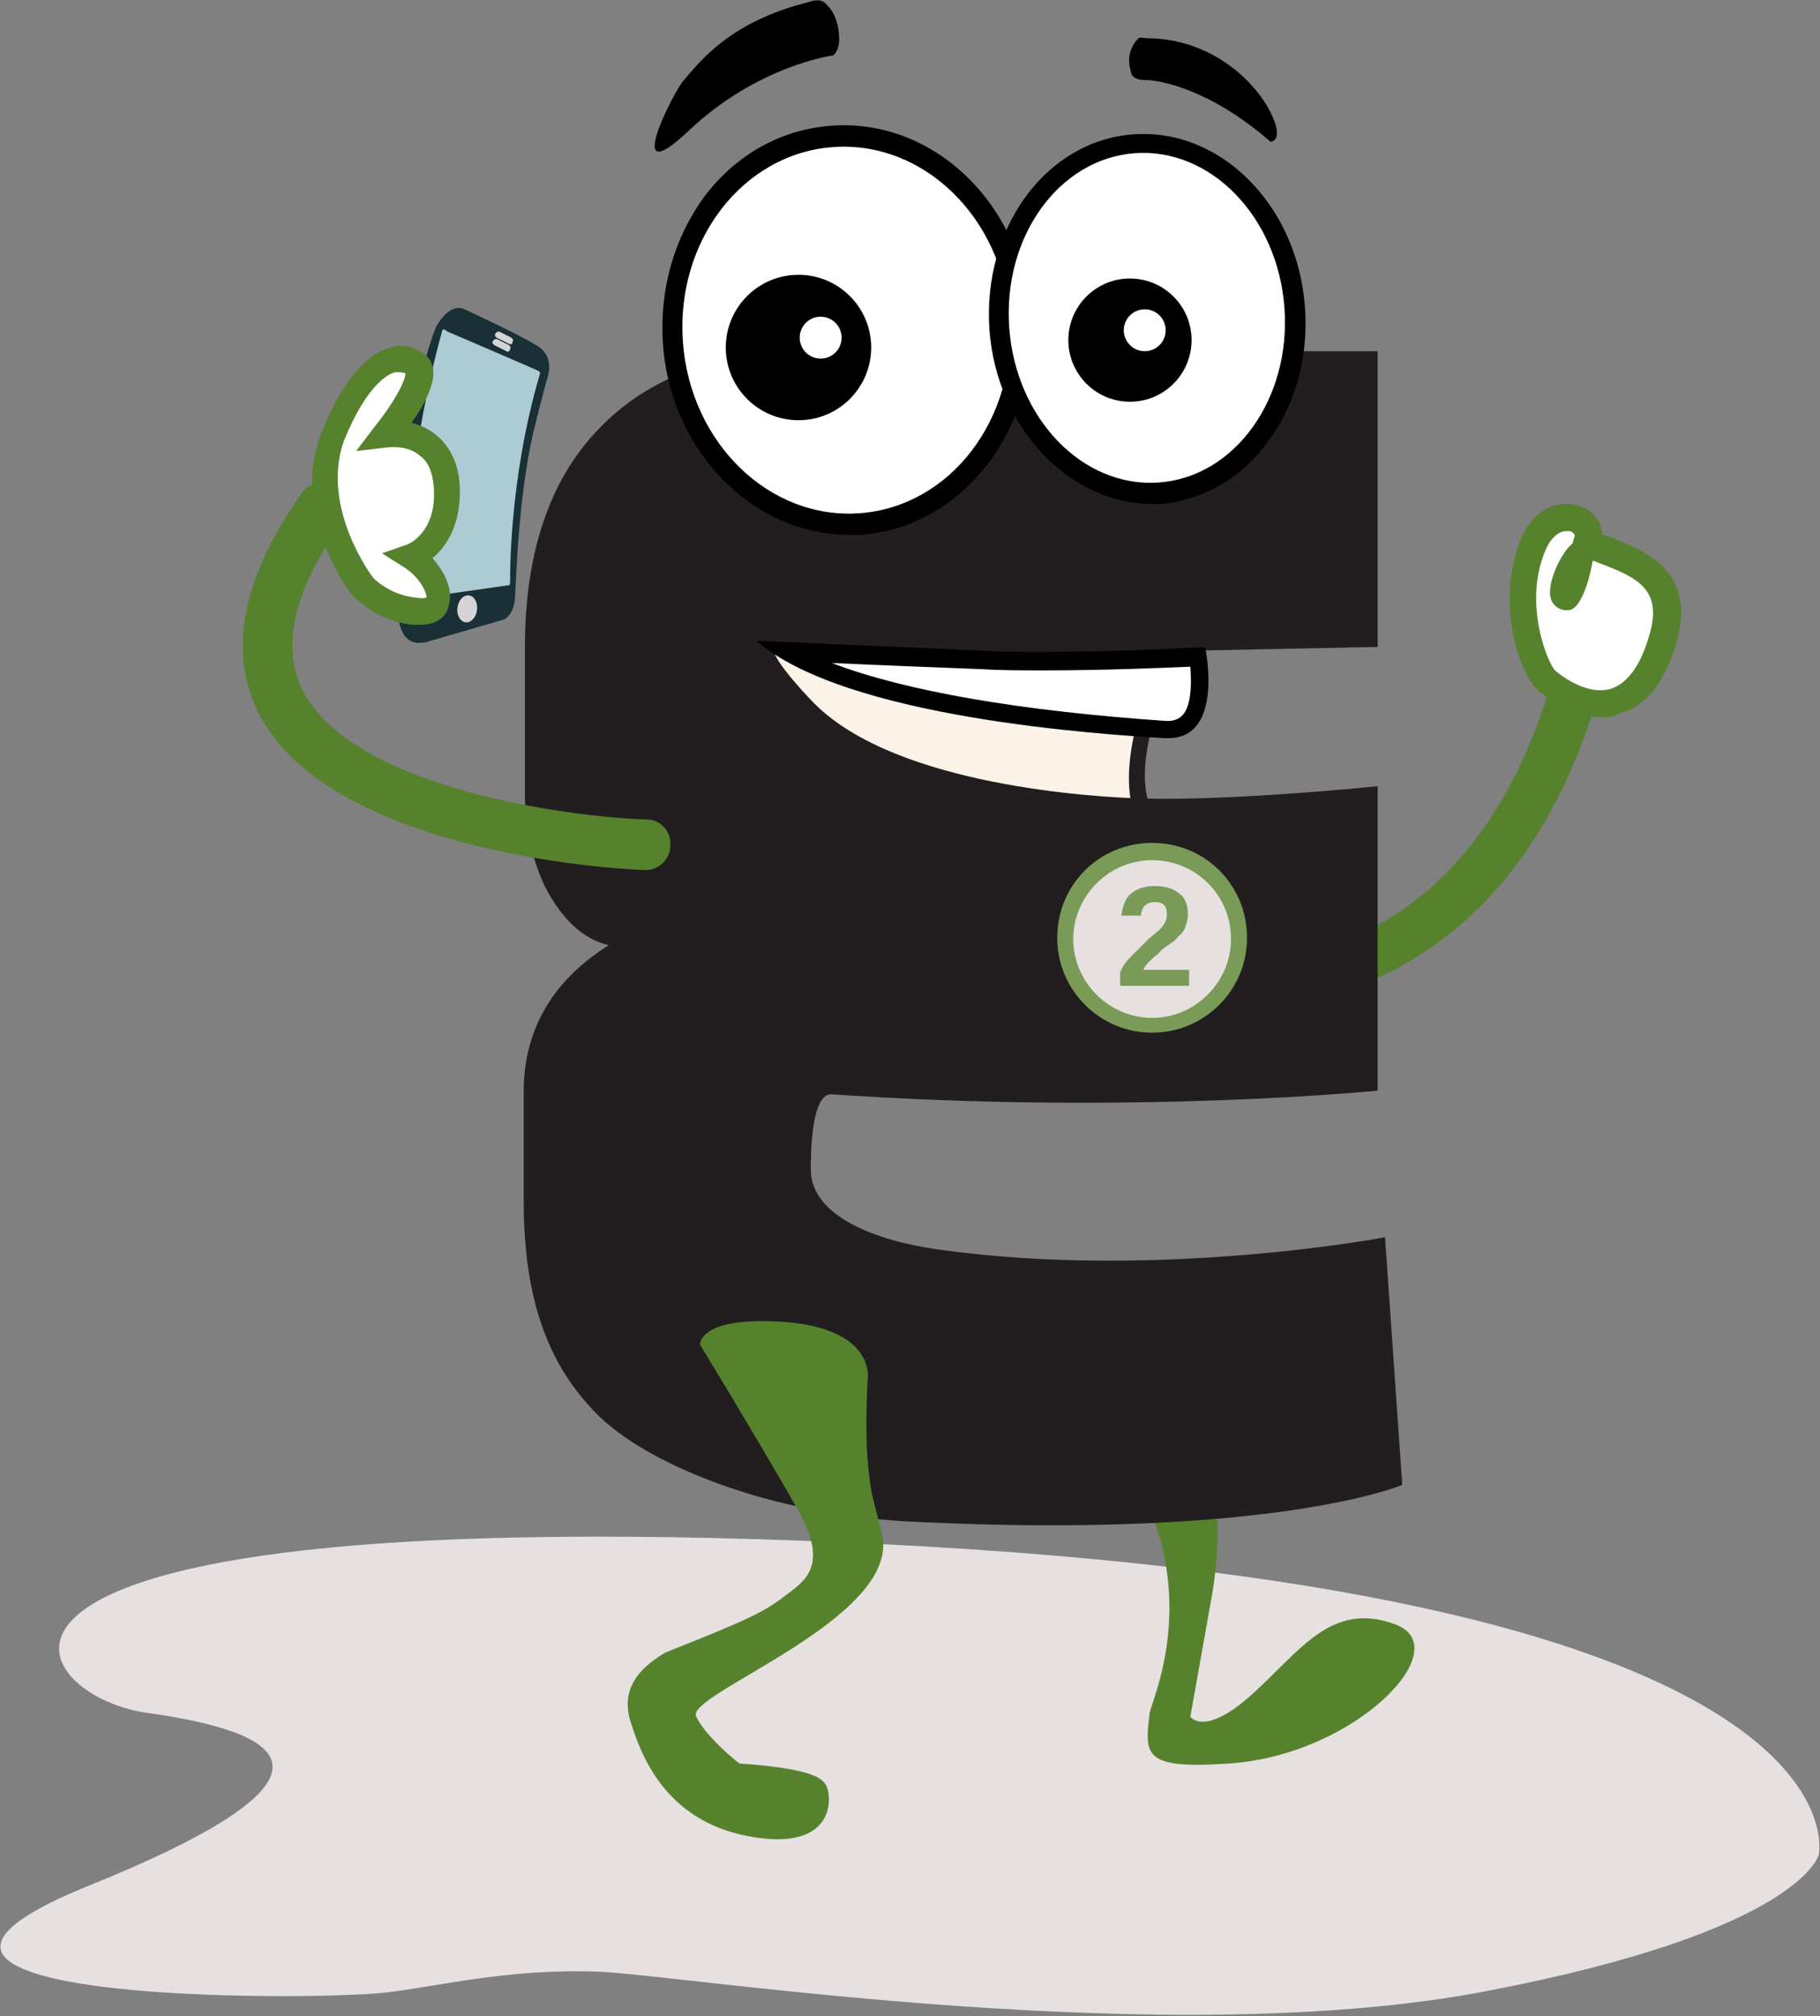 <?xml version="1.0" encoding="utf-8"?>
<!-- Generator: Adobe Illustrator 22.0.0, SVG Export Plug-In . SVG Version: 6.00 Build 0)  -->
<svg version="1.1" id="Capa_1" xmlns="http://www.w3.org/2000/svg" xmlns:xlink="http://www.w3.org/1999/xlink" x="0px" y="0px"
	 viewBox="0 0 147.7 163.6" style="enable-background:new 0 0 147.7 163.6;" xml:space="preserve">
<rect x="0" y="0" width="147.7" height="163.6" fill="#808080" stroke="none"/>
<style type="text/css">
	.st0{fill:#211005;}
	.st1{fill:#007133;}
	.st2{fill:#FFD9FF;stroke:#221E20;stroke-width:1.078;stroke-miterlimit:10;}
	.st3{fill:#FFFFFF;}
	.st4{fill:#221E20;}
	.st5{fill:#585B6C;}
	.st6{fill:#023991;}
	.st7{fill:#20264A;}
	.st8{fill:#039093;}
	.st9{fill:#006948;}
	.st10{fill:#9A9A1D;}
	.st11{fill:#022777;}
	.st12{fill:#93062B;}
	.st13{fill:#44B7B7;}
	.st14{fill:#EF6100;}
	.st15{fill:#15385C;}
	.st16{fill:#DD2238;}
	.st17{fill:#008097;}
	.st18{fill:#F4350F;}
	.st19{fill:#D69F27;}
	.st20{fill:#57822D;}
	.st21{fill:#6B150E;}
	.st22{fill:#002147;}
	.st23{fill:#BE8E46;}
	.st24{fill:#E3312E;}
	.st25{fill:#E54D13;}
	.st26{fill:#28752C;}
	.st27{fill:#E6E1EB;}
	.st28{fill:#80467E;}
	.st29{fill:#60355F;}
	.st30{fill:#FFD9FF;stroke:#221E20;stroke-width:1.088;stroke-miterlimit:10;}
	.st31{fill:#FBECE7;}
	.st32{fill:#E96350;}
	.st33{fill:#FBEEE5;}
	.st34{fill:#EB753D;}
	.st35{fill:#EBEEE7;}
	.st36{fill:#619050;}
	.st37{fill:#EDF2EA;}
	.st38{fill:#4D834D;}
	.st39{fill:#FBF2E8;}
	.st40{fill:#E5BB5D;}
	.st41{fill:#E7E0E1;}
	.st42{fill:#799B57;}
	.st43{fill:#FAF6EF;}
	.st44{fill:#DAB16B;}
	.st45{fill:#F3F3F5;}
	.st46{fill:#A6A9B7;}
	.st47{fill:#E4EAF5;}
	.st48{fill:#3361B6;}
	.st49{fill:#E1DFE7;}
	.st50{fill:#413F63;}
	.st51{fill:#F3F7F8;}
	.st52{fill:#62AEB7;}
	.st53{fill:#F1E0DB;}
	.st54{fill:#9E1F20;}
	.st55{fill:#E4E7EC;}
	.st56{fill:#334D6C;}
	.st57{fill:#E5E8F0;}
	.st58{fill:#355290;}
	.st59{fill:#F6E4E8;}
	.st60{fill:#C23352;}
	.st61{fill:#F0F6FB;}
	.st62{fill:#75CFD2;}
	.st63{fill:#FFEFE4;}
	.st64{fill:#FF8333;}
	.st65{fill:#E6E8EC;}
	.st66{fill:#415173;}
	.st67{fill:#E7EBE8;}
	.st68{fill:#487F64;}
	.st69{fill:#F7F7EB;}
	.st70{fill:#AFAC4B;}
	.st71{fill:#FFEAE6;}
	.st72{fill:#FF6540;}
	.st73{fill:#E7E6E5;}
	.st74{fill:#4D4037;}
	.st75{fill:#FFE9E8;}
	.st76{fill:#FC5A50;}
	.st77{fill:#3397AB;}
	.st78{fill:none;stroke:#221E20;stroke-width:0.647;stroke-miterlimit:10;}
	.st79{fill:#FFD9FF;}
	.st80{fill:#9F6FA8;}
	.st81{fill:#606060;}
	.st82{fill:#828282;stroke:#565656;stroke-width:1.064;stroke-miterlimit:10;}
	.st83{fill:#828282;stroke:#565656;stroke-width:0.745;stroke-miterlimit:10;}
	.st84{fill:#8DCCFF;}
	.st85{opacity:0.61;}
	.st86{fill:#193036;}
	.st87{fill:#ADCBD5;}
	.st88{fill:#D4D4D6;}
	.st89{fill:#E6DFEC;}
	.st90{fill:none;stroke:#60355F;stroke-width:4;stroke-linecap:round;stroke-miterlimit:10;}
	.st91{fill:#FFD9FF;stroke:#221E20;stroke-width:1.078;stroke-miterlimit:10;}
	.st92{fill:#E6E1EB;stroke:#80467E;stroke-width:2.156;stroke-miterlimit:10;}
	.st93{fill:#FFFFFF;stroke:#60355F;stroke-width:2.156;stroke-linecap:round;stroke-miterlimit:10;}
</style>
<g>
	<path class="st20" d="M101.1,81.8c-0.5,0-0.7,0-0.7,0c-1.1-0.1-1.9-1.1-1.8-2.2c0.1-1.1,1.1-1.9,2.2-1.8
		c0.8,0.1,19.1,1.2,25.6-24.3c0.3-1.1,1.4-1.7,2.4-1.4c1.1,0.3,1.7,1.4,1.4,2.4C123.6,80.4,105,81.8,101.1,81.8z"/>
	<path class="st3" d="M127.3,48.5c-1,0.2,0.8-4.7,2.5-4c3,1.2,6.9,2.3,5.2,7.6c-2.6,8.4-8.5,4-9.4,3.2c-1-0.8-3.1-6.1-1.1-10.9
		c1.5-3.6,4.7-2.2,4.5-0.6c-0.1,1-0.6,1.5-0.7,2.1C128.2,46.4,127.4,48.5,127.3,48.5z"/>
	<path class="st20" d="M130,58.2c-2.6,0-4.9-1.9-5.2-2.2c-1.4-1.2-3.5-6.9-1.4-12.2c1.1-2.7,3.2-3.2,4.6-2.8c1.2,0.3,2,1.3,2,2.4
		c0.1,0,0.1,0,0.1,0l0.6,0.2c2.8,1.1,7.1,2.7,5.3,8.7c-1,3.2-2.5,5.1-4.6,5.6C131,58.2,130.5,58.2,130,58.2z M127.1,43.1
		c-0.5,0-1.2,0.4-1.7,1.6c-1.8,4.3,0.2,9.1,0.8,9.7c0.1,0.1,2.4,2.1,4.5,1.5c1.3-0.4,2.4-1.8,3.1-4.2c1.2-3.8-0.8-4.8-4-6l-0.5-0.2
		c-0.1,0.1-0.1,0.3-0.1,0.3c0,0-0.6,3.4-1.8,3.7l0,0c-0.5,0.1-1.1-0.1-1.4-0.6c-0.7-1.1,0.5-3.6,1.3-4.5c0.1-0.1,0.2-0.2,0.3-0.3
		c0.1-0.2,0.1-0.4,0.2-0.6c0-0.1-0.1-0.3-0.4-0.4C127.3,43.1,127.2,43.1,127.1,43.1z"/>
	<path class="st41" d="M31.2,161.7c-6.4,0.7-47.2,0.8-24.2-8.6c23.1-9.3,15.5-12.6,5-14.1c-10.5-1.4-21.3-17.6,59.5-13.7
		c80.8,4,76.1,25.2,76.1,25.2s-1.4,6.2-27.1,11.1s-64.2-1.2-71.8-1.6C41.3,159.7,35.6,161.2,31.2,161.7z"/>
	<path class="st20" d="M93.2,111.2c0,0,7.4,4.6,5.2,18c-0.9,5.1-1.8,10.1-1.8,10.1s1.1,1.7,5-1.8c3.9-3.5,6.4-7.6,11.6-5.7
		c5.2,1.9-3.2,10.6-13.4,11.3c-7.1,0.5-6.9-0.7-6.5-4.1c0.2-1.3,6.3-13.7-6.7-25.9c0,0-1.6-1.1,1.6-2.4
		C91.6,109.4,93.2,111.2,93.2,111.2z"/>
	<path class="st39" d="M93.1,66.5c-2.8-4.9,2.7-15,2.7-15s3-0.7-2-0.4c-5.5-0.3-13.3-0.3-13.6-0.3s-20.6,0-20.6,0l1.1,4.7l1.9,4
		L75.3,65l12.3,1.5H93.1z"/>
	<path class="st4" d="M87.5,67.2l-12.3-1.5l-13.1-5.6l-2-4.3l-1.3-5.7h21.4c0.3,0,8.1,0,13.5,0.3c2.9-0.2,3.5-0.1,3.6,0.6
		c0.1,0.6-0.5,0.9-1.1,1c-0.8,1.6-4.9,10-2.6,14l0.6,1h-1.2L87.5,67.2z M94.9,51.8c-0.3,0-0.7,0-1.1,0.1c-5.4-0.3-13.2-0.3-13.5-0.3
		H60.5l0.8,3.8l1.7,3.7l12.3,5.3l12.1,1.5H92C90.5,61.2,93.8,53.9,94.9,51.8z"/>
	<g>
		<g>
			<path class="st4" d="M42.5,88.6c0-5,2.3-9,6.9-11.9c-2.1-0.5-3.8-2.1-5.2-4.8c-1.1-2.4-1.6-4.8-1.6-7.4v-12c0-7.6,2-13.6,6-17.7
				c4-4.2,9.7-6.3,17-6.3h46.2v24l-35.2,0.7c-1.6,0-8.4-0.2-13.4-0.7c-1.6-0.2,2,3.7,2.9,4.6c6.7,6.7,22.9,7.6,26.7,7.7
				c7.3,0.2,19-1,19-1v24.7c0,0-19.7,2-44.3,0.3c-1.6-0.1-1.7,4.4-1.7,6.1c0,3.8,5.3,5.8,10.4,6.5c17.8,2.5,36.2-1,36.2-1l1.4,20.1
				c0,0-10.3,4.4-39.4,3c-12-0.5-22.2-4.8-26.1-8.9c-4-4.1-5.8-9.5-5.8-17.2V88.6z"/>
		</g>
	</g>
	<g>
		<g>
			<path d="M53.8,27.9c-0.3-4.4,0.9-8.6,3.4-12c2.6-3.4,6.2-5.4,10.3-5.7c8.2-0.6,15.5,6.3,16.1,15.5c0.7,9.1-5.5,17.1-13.7,17.7
				c-0.3,0-0.7,0-1,0C61.1,43.4,54.4,36.6,53.8,27.9z M67.7,13.6c-3.1,0.2-5.8,1.8-7.8,4.4c-2,2.7-3,6.1-2.8,9.7
				c0.5,7.3,6.2,12.8,12.6,12.4c6.4-0.5,11.1-6.8,10.6-14.1c-0.5-7-5.7-12.4-11.8-12.4C68.2,13.5,68,13.5,67.7,13.6z"/>
			
				<ellipse transform="matrix(0.997 -7.354188e-02 7.354188e-02 0.997 -1.783 5.124)" class="st3" cx="68.7" cy="26.8" rx="13.3" ry="14.9"/>
		</g>
		<g>
			<path d="M80.3,26.8L80.3,26.8c-0.6-8.3,4.6-15.4,11.7-15.9c7.1-0.5,13.3,5.8,13.9,14c0.3,3.9-0.7,7.8-2.9,10.8
				c-2.2,3.1-5.4,4.9-8.8,5.2c-0.3,0-0.5,0-0.8,0C86.7,40.8,80.9,34.7,80.3,26.8z M92.2,14.2c-5.2,0.4-9.1,5.9-8.6,12.3l0,0
				c0.5,6.4,5.1,11.3,10.3,10.9c2.5-0.2,4.7-1.5,6.4-3.8c1.7-2.4,2.5-5.4,2.3-8.6c-0.5-6.2-4.8-11-9.8-11
				C92.6,14.2,92.4,14.2,92.2,14.2z"/>
			
				<ellipse transform="matrix(0.997 -7.354183e-02 7.354183e-02 0.997 -1.647 6.917)" class="st3" cx="93.1" cy="25.8" rx="11.2" ry="13.4"/>
		</g>
		<path d="M92.4,3.1c0,0-1.2,1-0.6,2.8c0,0,0,0.6,1.2,0.6c1.2,0,5.3,0.8,10.1,5c0,0,1.2,0,0-2.4c-1.2-2.4-4.7-6-10.1-6
			C93,3.1,92.5,3,92.4,3.1z"/>
		<circle cx="64.8" cy="28.2" r="5.9"/>
		<circle cx="91.7" cy="27.6" r="5"/>
		<circle class="st3" cx="66.6" cy="27.4" r="1.7"/>
		<circle class="st3" cx="92.9" cy="26.8" r="1.7"/>
		<path d="M67.1,0.4c0,0,1,0.8,1,2.8c0,1-0.5,1.3-0.5,1.3s-6.1,0.8-11.7,6.1s-1.1-3.4-0.4-4.1c1.3-1.5,3.7-4.7,10-6.3
			C65.6,0.2,66.6-0.3,67.1,0.4z"/>
	</g>
	<g>
		<path class="st3" d="M94.6,59.1c-7-0.4-23-1.7-30.7-6.3c4.2,0.2,12.5,0.5,15.8,0.7c1.5,0.1,3.2,0.1,5.1,0.1
			c5.3,0,10.6-0.3,12.4-0.4c0.2,1.4,0.3,3.9-0.6,5.1c-0.4,0.5-1,0.8-1.8,0.8C94.7,59.1,94.6,59.1,94.6,59.1z"/>
		<path d="M67.5,53.8c4.3,0.2,9.6,0.4,12.2,0.5c1.5,0.1,3.2,0.1,5.1,0.1c4.7,0,9.5-0.2,11.8-0.3c0.1,1.3,0.1,3.1-0.6,3.9
			c-0.2,0.2-0.5,0.5-1.2,0.5c-0.1,0-0.1,0-0.2,0C82.9,57.7,73.5,56.1,67.5,53.8 M61.4,52c7.2,6.3,28.2,7.6,33.1,7.9
			c0.1,0,0.2,0,0.3,0c4.6,0,3-7.4,3-7.4s-6.5,0.4-13,0.4c-1.7,0-3.4,0-5-0.1C75.2,52.6,61.4,52,61.4,52L61.4,52z"/>
	</g>
	<path class="st41" d="M93.5,83.2L93.5,83.2c3.9,0,7-3.1,7-7v0c0-3.9-3.1-7-7-7h0c-3.9,0-7,3.1-7,7v0C86.5,80,89.6,83.2,93.5,83.2z"
		/>
	<g>
		<path class="st42" d="M93.5,83.8c-4.2,0-7.7-3.4-7.7-7.7s3.4-7.7,7.7-7.7s7.7,3.4,7.7,7.7S97.7,83.8,93.5,83.8z M93.5,69.8
			c-3.5,0-6.4,2.9-6.4,6.4c0,3.5,2.9,6.4,6.4,6.4c3.5,0,6.4-2.9,6.4-6.4C99.9,72.6,97,69.8,93.5,69.8z"/>
		<g>
			<path class="st42" d="M90.9,80v-1.1c0.2-0.5,0.5-0.9,0.9-1.3c0.4-0.4,0.9-0.9,1.4-1.4c0.6-0.5,1-0.8,1.2-1.1
				c0.2-0.3,0.3-0.6,0.3-0.9c0-0.7-0.3-1-1-1c-0.3,0-0.6,0.1-0.8,0.3c-0.2,0.2-0.3,0.5-0.3,0.8l-1.6,0c0.1-0.7,0.3-1.4,0.8-1.8
				c0.5-0.4,1.1-0.6,1.9-0.6c0.9,0,1.5,0.2,2,0.6c0.5,0.4,0.7,0.9,0.7,1.7c0,0.4-0.1,0.7-0.2,1c-0.1,0.3-0.3,0.6-0.6,0.8
				c-0.2,0.3-0.5,0.5-0.8,0.7c-0.3,0.2-0.6,0.4-0.8,0.7c-0.3,0.2-0.5,0.4-0.7,0.6c-0.2,0.2-0.4,0.4-0.5,0.7h3.7V80H90.9z"/>
		</g>
	</g>
	<path class="st20" d="M56.8,109.1c0,0,4.7,7.7,8,13.5c2.5,4.5,0.5,5.7-1.1,6.9c-1.8,1.4-3.2,2-9.7,4.6c-1.7,1-3.8,2.7-2.8,5.7
		c0.8,2.5,2.7,7.9,9.5,9.2c7.4,1.4,6.8-3.5,6.3-4.2c-0.4-0.6-1.4-1.3-7-1.7c0,0-2.6-2-3.5-3.8c-1-1.8,16.5-7.9,15.1-14.7
		c-0.8-3.4-0.9-2.9-1.2-6.2c-0.2-2.5,0-6.3,0-6.3s0.9-4.1-6.4-4.8C56.7,106.7,56.8,109.1,56.8,109.1z"/>
	<g>
		<path class="st86" d="M35.4,26.5c0,0-3.3,7.7-3.1,23.1c0,0,0,1.9,1,2.4c0.5,0.3,1.3,0.1,1.3,0.1l6.2-1.8c0,0,0.9-0.2,1-1.9
			s0.3-8.9,1.7-14.2c0.8-3.2,1-3.8,1-3.8s0.4-1.4-0.7-2.2c-1.1-0.8-6.1-3.1-6.1-3.1S36.6,24.4,35.4,26.5z"/>
		<path class="st87" d="M35.9,26.8c0,0-3.3,11.3-2.9,21.7c0,0,0,0.1,0.3,0.1c0.3,0,7.9-1.1,7.9-1.1s0.2,0.1,0.2-0.3
			s-0.1-8.3,2.4-16.8c0,0,0.1-0.2-0.1-0.3c-0.4-0.2-7.4-3.2-7.4-3.2S36,26.6,35.9,26.8z"/>
		<path class="st88" d="M41.3,27.9l-1-0.5c-0.1-0.1-0.2-0.2-0.1-0.3l0,0c0-0.1,0.2-0.2,0.3-0.2l1,0.5c0.1,0.1,0.2,0.2,0.1,0.3l0,0
			C41.6,27.9,41.5,28,41.3,27.9z"/>
		<path class="st88" d="M41.1,28.5l-1-0.5c-0.1-0.1-0.2-0.2-0.1-0.3l0,0c0-0.1,0.2-0.2,0.3-0.2l1,0.5c0.1,0.1,0.2,0.2,0.1,0.3v0
			C41.4,28.5,41.2,28.6,41.1,28.5z"/>
		
			<ellipse transform="matrix(0.125 -0.992 0.992 0.125 -15.825 80.829)" class="st88" cx="37.9" cy="49.4" rx="1.1" ry="0.8"/>
	</g>
	<path class="st20" d="M52.4,70.6C52.4,70.6,52.4,70.6,52.4,70.6c-1.1,0-25.7-1.1-31.5-12.9c-2.4-5-1.2-10.9,3.6-17.7
		c0.6-0.9,1.9-1.1,2.8-0.5s1.1,1.9,0.5,2.8c-3.9,5.5-5,10-3.3,13.6c3.9,8,21.5,10.4,28,10.6c1.1,0,2,1,1.9,2.1
		C54.4,69.7,53.5,70.6,52.4,70.6z"/>
	<path class="st3" d="M31.5,35.2c0,0,3.6-4.6,2.4-5.6c-1.5-1.2-4.3-0.2-6.7,5.9s2.3,12.1,2.3,12.1s1.6,1.7,4.2,2
		c3.2,0.4,1.9-3-0.2-4.4c0,0,3.3-1.2,2.9-5.8C36,34.6,31.5,35.2,31.5,35.2z"/>
	<path class="st20" d="M34.1,50.7c-0.2,0-0.4,0-0.6,0c-3-0.3-4.8-2.3-4.9-2.4c-0.3-0.3-5.1-6.7-2.5-13.2c2-5,4.1-6.5,5.6-6.9
		c1-0.3,2-0.1,2.8,0.6c1.4,1.1,0.4,3.4-1.1,5.5c0.7,0.2,1.4,0.5,2,1c1.1,0.9,1.8,2.3,1.9,4c0.2,3.2-1.1,5.1-2.2,6
		c1.1,1.2,1.7,2.7,1.3,3.9C36.3,49.7,35.8,50.7,34.1,50.7z M30.3,46.9c0,0,1.3,1.4,3.5,1.6c0.6,0.1,0.7,0,0.8,0
		c0.1-0.3-0.5-1.6-1.7-2.4L31,44.9l2-0.7c0.1,0,2.5-1,2.2-4.7c-0.1-1.1-0.4-2-1.1-2.5c-1-0.9-2.5-0.7-2.6-0.7l-2.6,0.3l1.6-2.1
		c1.3-1.6,2.4-3.5,2.4-4.2c-0.2-0.1-0.5-0.1-0.8-0.1c-0.5,0.1-2.3,0.9-4.2,5.6C26,41.2,30.2,46.8,30.3,46.9
		C30.3,46.9,30.3,46.9,30.3,46.9z"/>
</g>
</svg>
